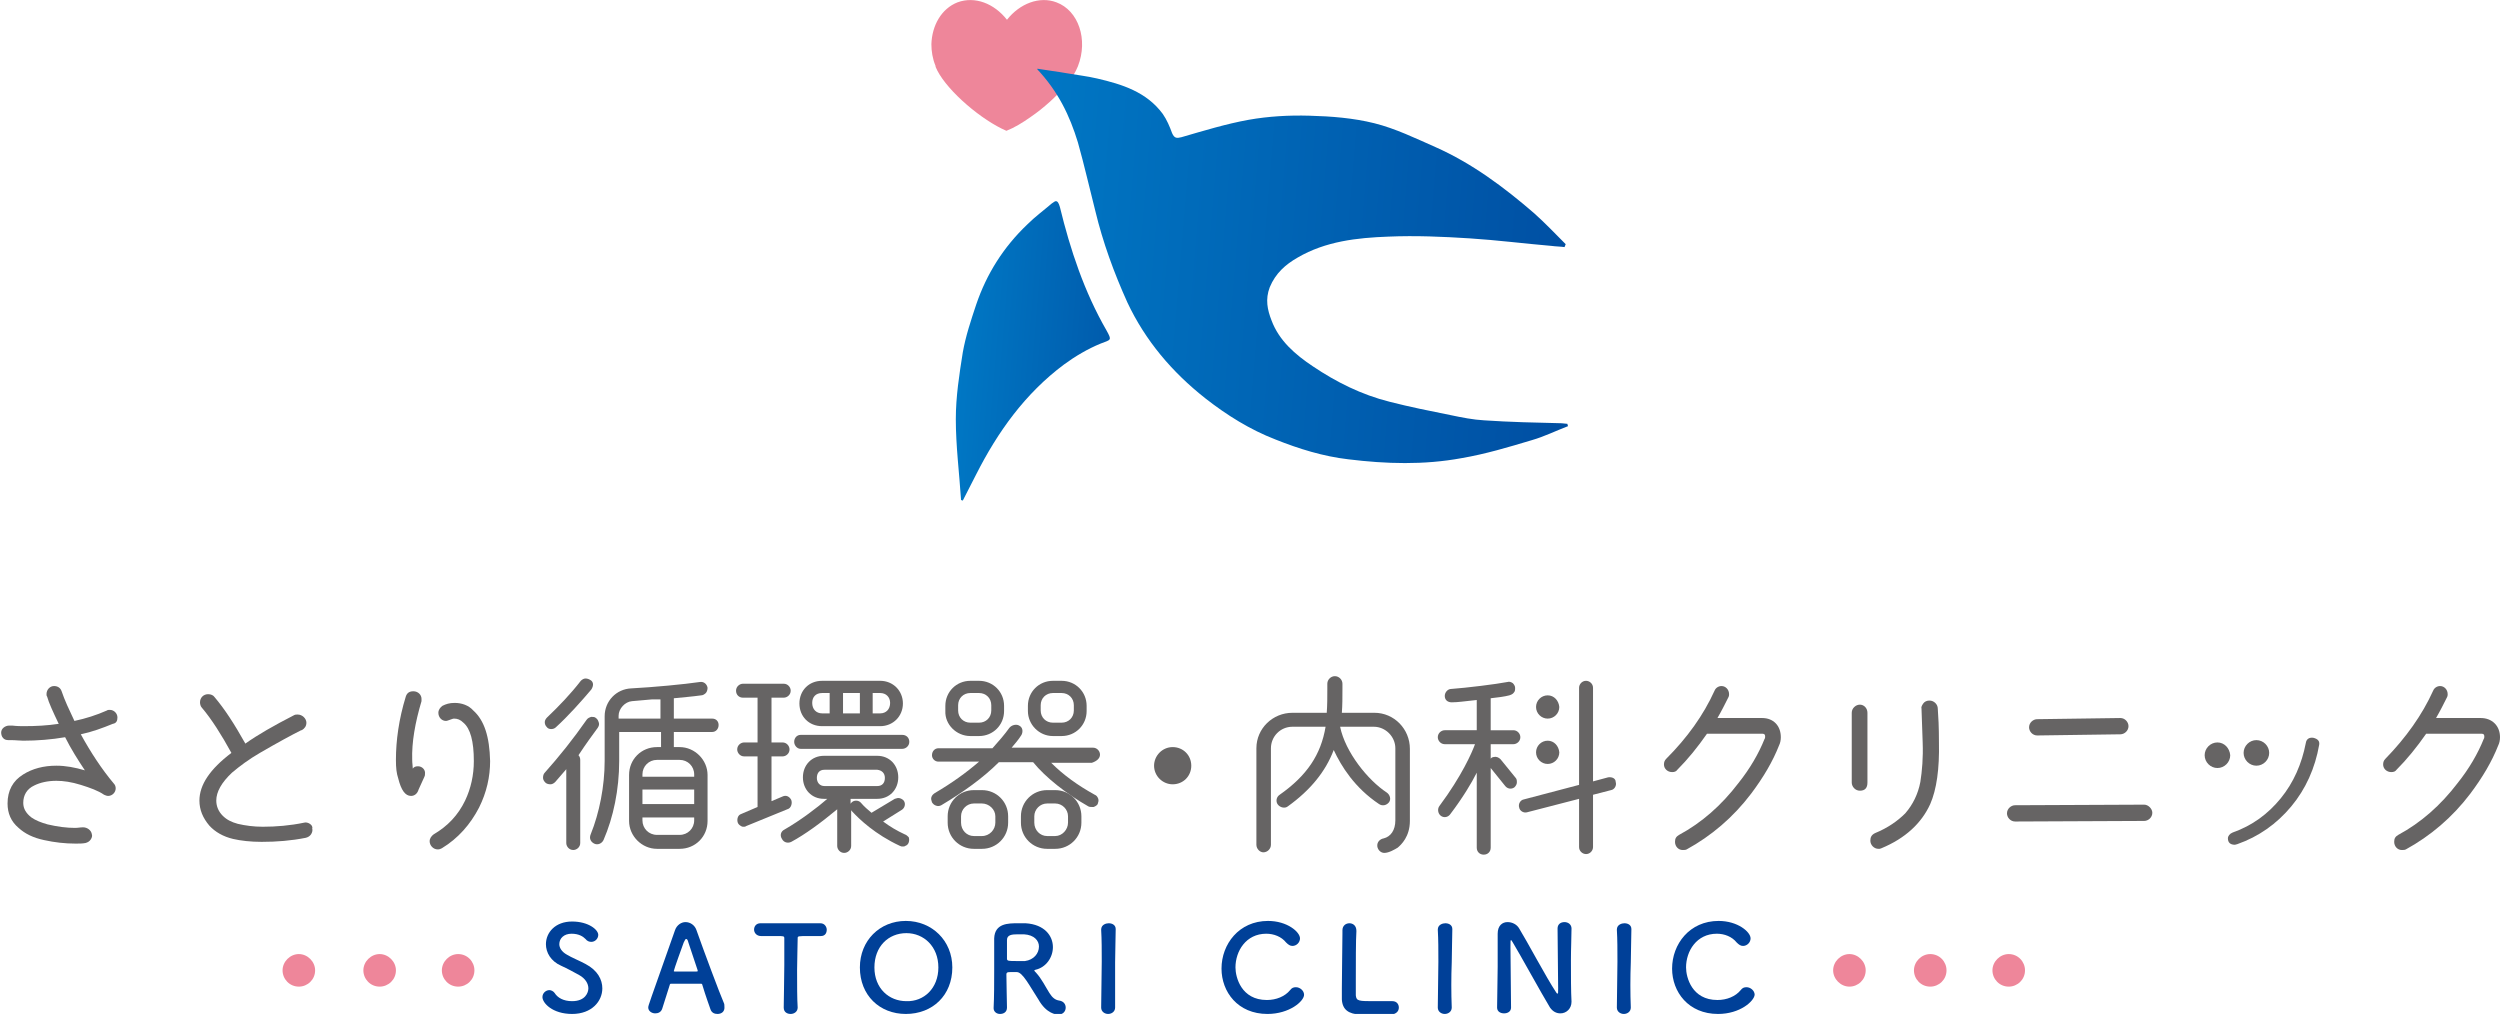 <?xml version="1.0" encoding="utf-8"?>
<!-- Generator: Adobe Illustrator 26.0.2, SVG Export Plug-In . SVG Version: 6.00 Build 0)  -->
<svg version="1.1" id="レイヤー_1" xmlns="http://www.w3.org/2000/svg" xmlns:xlink="http://www.w3.org/1999/xlink" x="0px"
	 y="0px" viewBox="0 0 430 174.4" style="enable-background:new 0 0 430 174.4;" xml:space="preserve">
<style type="text/css">
	.st0{fill:#004098;}
	.st1{fill:#EE869A;}
	.st2{fill:#666464;}
	
		.st3{clip-path:url(#SVGID_00000005236414479947765350000013505264129401953460_);fill:url(#SVGID_00000021819062724936970950000000214075932336132251_);}
	
		.st4{clip-path:url(#SVGID_00000032620215283627714180000016420179961826998147_);fill:url(#SVGID_00000043416916405575068510000010297790952111335062_);}
</style>
<g>
	<path class="st0" d="M98.4,174.4c-3.4,0-5.1-1.9-5.1-2.9c0-0.7,0.6-1.2,1.2-1.2c0.3,0,0.7,0.2,0.9,0.5c0.5,0.8,1.5,1.4,3,1.4
		c2.3,0,2.8-1.5,2.8-2.2c0-0.8-0.5-1.7-1.6-2.3c-0.9-0.5-2-1.1-3.1-1.6c-1.8-0.8-2.6-2.3-2.6-3.7c0-2,1.6-3.9,4.5-3.9
		c2.8,0,4.5,1.4,4.5,2.3c0,0.6-0.5,1.2-1.2,1.2c-0.3,0-0.7-0.1-1-0.5c-0.4-0.4-1.1-0.9-2.4-0.9c-1.3,0-2.1,0.8-2.1,1.8
		c0,0.6,0.4,1.3,1.3,1.8c0.8,0.5,2.3,1.1,3.2,1.6c2.1,1.1,2.9,2.7,2.9,4.2C103.6,172.2,101.8,174.4,98.4,174.4"/>
	<path class="st0" d="M123.4,174.4c-0.5,0-1-0.2-1.2-0.8c-0.2-0.6-0.8-2.2-1.4-4.2c0-0.1-0.1-0.2-0.2-0.2c-0.3,0-1.2,0-2.1,0
		c-1.2,0-2.6,0-3.1,0c-0.1,0-0.2,0.1-0.2,0.2c-0.5,1.6-1,3.1-1.3,4.1c-0.2,0.6-0.7,0.8-1.2,0.8c-0.6,0-1.2-0.4-1.2-1
		c0-0.4,0.1-0.5,4.6-13.3c0.3-0.9,1.1-1.4,1.8-1.4c0.8,0,1.6,0.5,1.9,1.4c1.3,3.7,4,10.9,4.7,12.5c0.1,0.2,0.1,0.4,0.1,0.6
		C124.7,174,124.1,174.4,123.4,174.4 M120,166.9c-0.6-1.9-1.3-3.8-1.6-4.8c-0.1-0.4-0.2-0.6-0.4-0.6c-0.1,0-0.2,0.2-0.4,0.6
		c-0.3,0.8-1.7,4.7-1.7,4.9c0,0.1,0,0.1,0.2,0.1c0.4,0,1.2,0,1.9,0c0.7,0,1.5,0,1.8,0c0.1,0,0.2,0,0.2-0.1
		C120,167,120,166.9,120,166.9"/>
	<path class="st0" d="M134.8,173.3c0-1.6,0.1-4.6,0.1-7.3c0-1.8,0-3.5,0-4.6c0-0.4-0.1-0.4-1.3-0.4c-0.8,0-1.8,0-2.7,0
		c-0.8,0-1.2-0.6-1.2-1.1c0-0.6,0.4-1.1,1.1-1.1h0c1.2,0,3.4,0,5.6,0c1.8,0,3.5,0,4.7,0c0.8,0,1.1,0.7,1.1,1.1c0,0.6-0.3,1.1-1,1.1
		H141c-0.7,0-1.3,0-1.8,0c-2,0-2,0-2,0.4c0,1.4-0.1,3.4-0.1,5.4c0,2.5,0,5,0.1,6.5c0,0.7-0.6,1.1-1.2,1.1
		C135.4,174.4,134.8,174.1,134.8,173.3L134.8,173.3z"/>
	<path class="st0" d="M147.9,166.4c0-4.6,3.4-8,7.9-8c4.5,0,8,3.4,8,8c0,4.8-3.4,8-8,8C151.3,174.4,147.9,171.2,147.9,166.4
		 M161.4,166.4c0-3.6-2.5-5.9-5.5-5.9c-3.1,0-5.5,2.3-5.5,5.9c0,3.6,2.5,5.8,5.5,5.8C158.9,172.3,161.4,170,161.4,166.4"/>
	<path class="st0" d="M174.9,167.2c-0.3,0-0.7,0-1.1,0c-0.4,0-0.7,0-0.7,0.4c0,1.5,0.1,4.9,0.1,5.7c0,0.8-0.6,1.1-1.2,1.1
		c-0.6,0-1.1-0.4-1.1-1v0c0.1-1.9,0.1-4.4,0.1-6.6c0-4.5,0-4.5,0-5.4c0.1-2.6,2.4-2.6,4.1-2.6c0.5,0,0.9,0,1.3,0
		c3.3,0.2,4.7,2.2,4.7,4.1c0,1.8-1.2,3.5-3,3.9c-0.1,0-0.2,0.1-0.2,0.1c0,0.1,0.1,0.2,0.3,0.4c1,1.1,1.6,2.4,2.3,3.5
		c0.5,0.8,1,1.2,1.7,1.3c0.7,0.1,1.1,0.6,1.1,1.2c0,0.6-0.4,1.2-1.3,1.2c-0.3,0-2-0.1-3.4-2.6C177.1,169.6,175.9,167.2,174.9,167.2
		 M178.7,162.8c0-1-0.8-2-2.6-2.1c-0.3,0-0.6,0-1,0c-1.1,0-1.9,0.1-1.9,1c0,0.5,0,2,0,3.2c0,0.4,0.3,0.4,1.7,0.4c0.5,0,1.1,0,1.4,0
		C177.8,165.1,178.7,164,178.7,162.8"/>
	<path class="st0" d="M191.8,173.3c0,0.7-0.6,1.1-1.2,1.1c-0.6,0-1.2-0.4-1.2-1.1v0c0-2.5,0.1-5.2,0.1-7.9c0-2,0-3.8-0.1-5.5
		c0-0.9,0.9-1.1,1.3-1.1c0.6,0,1.2,0.3,1.2,1v0c0,1.7-0.1,3.7-0.1,5.7C191.8,168.1,191.8,170.8,191.8,173.3L191.8,173.3z"/>
	<path class="st0" d="M218,174.4c-5.1,0-7.9-3.8-7.9-7.8c0-4.2,3-8.2,8-8.2c3.3,0,5.5,1.9,5.5,3c0,0.7-0.6,1.3-1.3,1.3
		c-0.4,0-0.7-0.2-1.1-0.6c-0.8-1-2.1-1.5-3.4-1.5c-3.5,0-5.3,3-5.3,5.8c0,1.7,1,5.6,5.4,5.6c1.6,0,3.1-0.6,4-1.7
		c0.3-0.4,0.6-0.5,1-0.5c0.7,0,1.4,0.6,1.4,1.3C224.3,172.2,221.8,174.4,218,174.4"/>
	<path class="st0" d="M230.9,160c0-0.8,0.6-1.2,1.2-1.2c0.6,0,1.2,0.4,1.2,1.3v0.1c-0.1,1.3-0.1,5.7-0.1,8.5c0,1.2,0,2.1,0,2.5
		c0.1,1,0.5,1,3.3,1c1.2,0,2.5,0,2.9,0h0.1c0.7,0,1.1,0.5,1.1,1.1c0,0.6-0.4,1.1-1.3,1.2c-0.3,0-1.5,0-2.7,0c-1.2,0-2.4,0-2.7,0
		c-1.9-0.1-3-0.8-3.1-2.6c0-0.4,0-1.1,0-1.9c0-2.8,0.1-7.4,0.1-9.4V160L230.9,160z"/>
	<path class="st0" d="M249.7,173.3c0,0.7-0.6,1.1-1.2,1.1c-0.6,0-1.2-0.4-1.2-1.1v0c0-2.5,0.1-5.2,0.1-7.9c0-2,0-3.8-0.1-5.5
		c0-0.9,0.9-1.1,1.3-1.1c0.6,0,1.2,0.3,1.2,1v0c0,1.7-0.1,3.7-0.1,5.7C249.6,168.1,249.6,170.8,249.7,173.3L249.7,173.3z"/>
	<path class="st0" d="M257.5,173.3c0-2.1,0.1-4.6,0.1-7c0-2.1,0-4,0-5.6v-0.1c0-1.4,0.8-2,1.7-2c0.8,0,1.6,0.4,2,1.1
		c1.3,2.1,4.7,8.5,6.3,10.9c0.1,0.2,0.2,0.3,0.3,0.3c0.1,0,0.1-0.1,0.1-0.9c0-1.9-0.1-8.4-0.1-10.3c0-0.7,0.5-1.1,1.2-1.1
		c0.6,0,1.2,0.4,1.2,1.1v0c0,1.4-0.1,3.4-0.1,5.5c0,2.6,0,5.3,0.1,7.1v0c0,1.2-0.9,2-1.9,2c-0.7,0-1.3-0.3-1.8-1
		c-1.4-2.3-5.3-9.4-6.4-11.2c-0.1-0.1-0.2-0.4-0.3-0.4c-0.1,0-0.1,0.2-0.1,1.2c0,2.1,0.1,8.2,0.1,10.4v0c0,0.7-0.6,1-1.2,1
		S257.5,174,257.5,173.3L257.5,173.3z"/>
	<path class="st0" d="M280.5,173.3c0,0.7-0.6,1.1-1.2,1.1c-0.6,0-1.2-0.4-1.2-1.1v0c0-2.5,0.1-5.2,0.1-7.9c0-2,0-3.8-0.1-5.5
		c0-0.9,0.9-1.1,1.3-1.1c0.6,0,1.2,0.3,1.2,1v0c0,1.7-0.1,3.7-0.1,5.7C280.4,168.1,280.4,170.8,280.5,173.3L280.5,173.3z"/>
	<path class="st0" d="M295.5,174.4c-5.1,0-7.9-3.8-7.9-7.8c0-4.2,3-8.2,8-8.2c3.3,0,5.5,1.9,5.5,3c0,0.7-0.6,1.3-1.3,1.3
		c-0.4,0-0.7-0.2-1.1-0.6c-0.8-1-2.1-1.5-3.4-1.5c-3.5,0-5.3,3-5.3,5.8c0,1.7,1,5.6,5.4,5.6c1.6,0,3.1-0.6,4-1.7
		c0.3-0.4,0.6-0.5,1-0.5c0.7,0,1.4,0.6,1.4,1.3C301.7,172.2,299.3,174.4,295.5,174.4"/>
	<path class="st1" d="M81.6,166.9c0,1.6-1.3,2.8-2.8,2.8c-1.6,0-2.8-1.3-2.8-2.8s1.3-2.8,2.8-2.8C80.4,164.1,81.6,165.4,81.6,166.9"
		/>
	<path class="st1" d="M68.1,166.9c0,1.6-1.3,2.8-2.8,2.8c-1.6,0-2.8-1.3-2.8-2.8s1.3-2.8,2.8-2.8C66.8,164.1,68.1,165.4,68.1,166.9"
		/>
	<path class="st1" d="M54.2,166.9c0,1.6-1.3,2.8-2.8,2.8c-1.6,0-2.8-1.3-2.8-2.8s1.3-2.8,2.8-2.8C52.9,164.1,54.2,165.4,54.2,166.9"
		/>
	<path class="st1" d="M348.3,166.9c0,1.6-1.3,2.8-2.8,2.8c-1.6,0-2.8-1.3-2.8-2.8s1.3-2.8,2.8-2.8
		C347.1,164.1,348.3,165.4,348.3,166.9"/>
	<path class="st1" d="M334.8,166.9c0,1.6-1.3,2.8-2.8,2.8c-1.6,0-2.8-1.3-2.8-2.8s1.3-2.8,2.8-2.8
		C333.6,164.1,334.8,165.4,334.8,166.9"/>
	<path class="st1" d="M320.9,166.9c0,1.6-1.3,2.8-2.8,2.8s-2.8-1.3-2.8-2.8s1.3-2.8,2.8-2.8S320.9,165.4,320.9,166.9"/>
	<path class="st2" d="M201.7,128.5c-1.8,0-3.2,1.5-3.2,3.2c0,1.8,1.5,3.2,3.2,3.2c1.8,0,3.2-1.4,3.2-3.2
		C204.9,129.9,203.5,128.5,201.7,128.5"/>
	<path class="st2" d="M20.2,123.4c0-0.7-0.6-1.3-1.3-1.3c-0.2,0-0.4,0-0.5,0.1c-1.8,0.8-3.7,1.4-5.6,1.8c-0.9-1.9-1.7-3.6-2.2-5.1
		c-0.2-0.6-0.7-0.9-1.3-0.9c-0.7,0-1.3,0.6-1.3,1.4c0,0.1,0,0.3,0.1,0.4c0.3,1.1,1,2.6,2,4.7c-2,0.3-3.9,0.4-6,0.4
		c-0.5,0-1.2,0-2-0.1l-0.5,0c-0.7,0-1.4,0.5-1.4,1.2c0,0.3,0.1,0.7,0.3,0.9c0.2,0.3,0.6,0.4,0.9,0.4l0.4,0c0.9,0,1.6,0.1,2.2,0.1
		c2.4,0,4.9-0.2,7.2-0.6c1,2,2.2,3.9,3.4,5.7c-1.7-0.5-3.3-0.8-4.9-0.8c-2.2,0-4.1,0.5-5.7,1.5c-1.8,1.1-2.7,2.8-2.7,5
		c0,1.7,0.6,3.1,1.9,4.2c1.1,1,2.5,1.7,4.4,2.1c1.8,0.4,3.6,0.6,5.4,0.6c0.6,0,1.2,0,1.7-0.1c0.4-0.1,0.7-0.3,0.9-0.6
		c0.2-0.3,0.3-0.6,0.2-0.9c-0.1-0.7-0.8-1.2-1.5-1.2c-0.5,0-0.9,0.1-1.4,0.1c-1.4,0-3-0.2-4.7-0.6c-1.1-0.3-2.1-0.7-2.8-1.2
		c-0.9-0.7-1.4-1.5-1.4-2.5c0-1.3,0.6-2.4,1.9-3c1-0.5,2.3-0.8,3.8-0.8c1.2,0,2.6,0.2,4.2,0.7c1.6,0.5,3,1,4,1.7
		c0.2,0.1,0.5,0.2,0.7,0.2c0.7,0,1.3-0.6,1.3-1.3c0-0.3-0.1-0.6-0.3-0.8c-2.1-2.5-4-5.4-5.7-8.5c1.9-0.4,3.8-1.1,5.5-1.8
		C20,124.4,20.2,124,20.2,123.4"/>
	<path class="st2" d="M53.3,141.7c-0.3-0.2-0.7-0.3-1-0.2c-2.4,0.5-4.8,0.7-7.1,0.7c-1.6,0-3-0.2-4.3-0.5c-1.1-0.3-1.9-0.7-2.6-1.4
		c-0.7-0.7-1.1-1.6-1.1-2.6c0-1.5,0.9-3.1,2.7-4.8c1.3-1.1,2.9-2.3,4.8-3.4c3.1-1.8,5.5-3.1,7.1-3.9l0.1,0c0.5-0.3,0.8-0.7,0.8-1.3
		c0-0.7-0.7-1.4-1.5-1.4c-0.2,0-0.4,0-0.6,0.1c-3.5,1.8-6.3,3.4-8.4,4.9c-1.9-3.4-3.6-6-5.3-8c-0.2-0.3-0.6-0.5-1.1-0.5
		c-0.8,0-1.4,0.6-1.4,1.4c0,0.3,0.1,0.7,0.3,0.9c1.7,2,3.4,4.7,5.1,7.8c-3.7,2.8-5.5,5.5-5.5,8.2c0,1.6,0.6,3,1.7,4.3
		c1,1.1,2.4,1.9,4.1,2.3c1.3,0.3,3,0.5,4.9,0.5c2.6,0,5.1-0.2,7.6-0.7c0.4-0.1,0.7-0.3,0.9-0.6c0.2-0.3,0.3-0.7,0.2-1
		C53.8,142.2,53.6,141.9,53.3,141.7"/>
	<path class="st2" d="M78.2,120.9L78.2,120.9c-0.9,0-1.5,0.2-2.1,0.5c-0.4,0.3-0.7,0.7-0.7,1.2c0,0.8,0.6,1.4,1.3,1.4
		c0.2,0,0.4-0.1,0.7-0.2c0.3-0.1,0.5-0.2,0.7-0.2c0.6,0,1.1,0.2,1.6,0.7c1.2,1,1.8,3.2,1.8,6.6c0,2.4-0.5,4.7-1.5,6.8
		c-1.2,2.5-3,4.4-5.4,5.8c-0.4,0.3-0.7,0.7-0.7,1.2c0,0.7,0.6,1.4,1.4,1.4c0.3,0,0.5-0.1,0.7-0.2c2.8-1.7,4.9-4.1,6.4-7
		c1.3-2.6,1.9-5.3,1.9-8c-0.1-4.2-1-7-2.9-8.7C80.6,121.3,79.4,120.9,78.2,120.9"/>
	<path class="st2" d="M71.9,131.8c-0.4,0-0.7,0.1-0.9,0.4c0-0.4-0.1-0.9-0.1-1.5c-0.1-3,0.5-6.4,1.6-10.1c0-0.1,0-0.3,0-0.4
		c0-0.7-0.6-1.3-1.4-1.3c-0.7,0-1.1,0.3-1.3,0.9c-1.2,3.9-1.7,7.6-1.7,10.9c0,1.4,0.1,2.3,0.4,3.2c0.5,2,1.2,3,2.2,3c0,0,0,0,0,0
		c0.6,0,1.1-0.4,1.3-1.1l1-2.2c0.1-0.2,0.1-0.3,0.1-0.5C73.2,132.4,72.6,131.8,71.9,131.8"/>
	<path class="st2" d="M122.5,123.6h-6.6v-3.5c1-0.1,3.3-0.3,4.7-0.5c0.3,0,0.6-0.2,0.8-0.4c0.2-0.2,0.3-0.6,0.3-0.9
		c-0.1-0.6-0.6-1.1-1.3-1c-2.7,0.4-8,0.9-11.8,1.1c-2.6,0.1-4.6,2.2-4.6,4.8v7.7c0,4.3-0.9,8.9-2.4,12.6c-0.3,0.7,0,1.3,0.6,1.6
		c0.6,0.3,1.3,0,1.6-0.6c1.7-3.9,2.7-8.7,2.7-13.6v-5h7.2v2.6H113c-2.7,0-4.8,2.1-4.8,4.8v7.9c0,2.6,2.2,4.8,4.8,4.8h3.9
		c2.7,0,4.8-2.1,4.8-4.8v-7.9c0-2.6-2.2-4.8-4.8-4.8h-1v-2.6h6.6c0.6,0,1.1-0.5,1.1-1.2C123.6,124.1,123.2,123.6,122.5,123.6
		 M113.6,120.3v3.3h-7.2v-0.5c0-1.2,1.1-2.4,2.3-2.5c1.1-0.1,2.3-0.2,3.4-0.3C112.6,120.3,113.1,120.3,113.6,120.3 M110.5,140.6h8.9
		v0.5c0,1.4-1.1,2.5-2.5,2.5H113c-1.4,0-2.5-1.1-2.5-2.5V140.6z M119.4,138.3h-8.9v-2.5h8.9V138.3z M119.4,133.6h-8.9v-0.4
		c0-1.4,1.1-2.5,2.5-2.5h3.9c1.4,0,2.5,1.1,2.5,2.5V133.6z"/>
	<path class="st2" d="M102.8,125.2c0.2-0.3,0.3-0.6,0.2-0.9c-0.1-0.3-0.2-0.6-0.5-0.8c-0.2-0.2-0.5-0.2-0.8-0.2
		c-0.3,0.1-0.6,0.2-0.8,0.5c-2.3,3.3-4.7,6.3-7.2,9.1c-0.2,0.2-0.3,0.5-0.3,0.9c0,0.3,0.2,0.6,0.4,0.8c0.2,0.2,0.5,0.3,0.9,0.3
		c0.3,0,0.6-0.2,0.8-0.4c0.6-0.7,1.3-1.5,1.9-2.2V145c0,0.6,0.5,1.2,1.2,1.2c0.6,0,1.2-0.5,1.2-1.2v-14.3c0-0.3-0.1-0.6-0.3-0.8
		C100.8,127.9,102,126.3,102.8,125.2"/>
	<path class="st2" d="M94.8,125.4c0.3,0,0.6-0.1,0.8-0.3v0c2.1-1.9,4.5-4.6,6.1-6.5c0.2-0.3,0.3-0.6,0.3-0.9c0-0.3-0.2-0.6-0.4-0.7
		c-0.3-0.2-0.6-0.3-0.9-0.3c-0.3,0-0.6,0.2-0.8,0.4c-1.7,2.2-3.7,4.3-5.8,6.3c-0.2,0.2-0.4,0.5-0.4,0.8c0,0.3,0.1,0.6,0.3,0.8
		C94.2,125.3,94.5,125.4,94.8,125.4"/>
	<path class="st2" d="M141.4,124.9h10c2.2,0,3.9-1.7,3.9-3.9c0-2.2-1.7-3.9-3.9-3.9h-10c-2.3,0-3.9,1.7-3.9,3.9
		C137.5,123.2,139.1,124.9,141.4,124.9 M141.4,119.2h1.3v3.5h-1.3c-1,0-1.7-0.7-1.7-1.8C139.7,119.9,140.3,119.2,141.4,119.2
		 M145,119.2h2.9v3.5H145V119.2z M151.4,122.7h-1.3v-3.5h1.3c1,0,1.7,0.7,1.7,1.7C153.1,122,152.4,122.7,151.4,122.7"/>
	<path class="st2" d="M136.1,138.5c0.1-0.3,0.1-0.6,0-0.9c-0.3-0.6-0.9-0.9-1.5-0.6l-1.9,0.8v-7.7h1.9c0.6,0,1.2-0.5,1.2-1.2
		c0-0.6-0.5-1.2-1.2-1.2h-1.9v-7.7h2.1c0.6,0,1.2-0.5,1.2-1.2c0-0.6-0.5-1.2-1.2-1.2h-7c-0.6,0-1.2,0.5-1.2,1.2s0.5,1.2,1.2,1.2h2.5
		v7.7h-2.3c-0.6,0-1.2,0.5-1.2,1.2c0,0.6,0.5,1.2,1.2,1.2h2.3v8.7l-2.8,1.2c-0.3,0.1-0.5,0.3-0.6,0.6c-0.1,0.3-0.1,0.6,0,0.9
		c0.1,0.3,0.4,0.5,0.6,0.6c0.1,0.1,0.3,0.1,0.4,0.1c0.2,0,0.3,0,0.4-0.1l7.1-2.9C135.8,139.1,136,138.8,136.1,138.5"/>
	<path class="st2" d="M155.2,126.4h-17.5c-0.6,0-1.1,0.5-1.1,1.2c0,0.6,0.5,1.2,1.1,1.2h17.5c0.6,0,1.2-0.5,1.2-1.2
		C156.4,126.9,155.9,126.4,155.2,126.4"/>
	<path class="st2" d="M155.6,143.5c-1.3-0.6-2.5-1.3-3.7-2.2l3.2-2c0.5-0.3,0.7-1,0.4-1.5c-0.1-0.2-0.4-0.4-0.7-0.5
		c-0.3-0.1-0.6,0-0.9,0.1l-4,2.4c-0.6-0.5-1.3-1.1-1.8-1.7c-0.4-0.5-1.2-0.5-1.6-0.1c-0.1,0.1-0.2,0.2-0.2,0.3v-0.9h4.6
		c2.1,0,3.6-1.6,3.6-3.7c0-2.1-1.5-3.7-3.6-3.7h-9.2c-2.1,0-3.6,1.6-3.6,3.7c0,2.1,1.5,3.7,3.6,3.7h0.6c-1.6,1.4-4.6,3.7-7.4,5.3
		c-0.6,0.3-0.8,1-0.4,1.6c0.3,0.6,1,0.8,1.6,0.5c2.4-1.3,5-3.2,7.9-5.6v6.3c0,0.6,0.5,1.2,1.2,1.2c0.6,0,1.2-0.5,1.2-1.2v-6.2
		c0,0.1,0.1,0.2,0.2,0.3c1.2,1.3,3.9,3.9,8.2,5.9c0.2,0.1,0.3,0.1,0.5,0.1c0.1,0,0.3,0,0.4-0.1c0.3-0.1,0.5-0.3,0.6-0.6
		c0.1-0.3,0.1-0.6,0-0.9C156.1,143.8,155.9,143.6,155.6,143.5 M152.2,133.8c0,0.9-0.5,1.4-1.3,1.4h-9.1c-0.8,0-1.3-0.6-1.3-1.4
		c0-0.9,0.5-1.4,1.3-1.4h9.1C151.7,132.5,152.2,133,152.2,133.8"/>
	<path class="st2" d="M189.2,129.8c0-0.6-0.5-1.2-1.2-1.2h-14c0.6-0.7,1.2-1.4,1.7-2.2c0.3-0.6,0.2-1.3-0.4-1.6
		c-0.5-0.3-1.3-0.1-1.7,0.4c-0.7,1-1.9,2.4-2.9,3.5h-9.3c-0.6,0-1.1,0.5-1.1,1.2c0,0.6,0.5,1.1,1.1,1.1h7c-2.2,1.9-4.7,3.7-7.6,5.4
		c-0.3,0.2-0.5,0.4-0.6,0.7c-0.1,0.3,0,0.6,0.1,0.9c0.2,0.3,0.4,0.5,0.8,0.6c0.3,0.1,0.6,0,0.8-0.1c3.7-2.2,7.2-4.7,9.9-7.4h5.9
		c2.1,2.6,5.8,5.5,9.5,7.6c0.2,0.1,0.4,0.1,0.6,0.1c0.1,0,0.2,0,0.3,0c0.3-0.1,0.6-0.3,0.7-0.5c0.1-0.3,0.2-0.6,0.1-0.9
		c-0.1-0.3-0.3-0.6-0.6-0.7c-2.9-1.6-5.4-3.4-7.5-5.5h7C188.7,130.9,189.2,130.4,189.2,129.8"/>
	<path class="st2" d="M181.1,126.6h1.5c2.4,0,4.3-1.9,4.3-4.3v-0.9c0-2.4-1.9-4.3-4.3-4.3h-1.5c-2.4,0-4.3,1.9-4.3,4.3v0.9
		C176.8,124.6,178.7,126.6,181.1,126.6 M184.7,122.2c0,1.2-0.9,2.1-2.1,2.1h-1.5c-1.2,0-2.1-0.9-2.1-2.1v-0.9c0-1.2,0.9-2.1,2.1-2.1
		h1.5c1.2,0,2.1,0.9,2.1,2.1V122.2z"/>
	<path class="st2" d="M166.9,126.6h1.5c2.4,0,4.3-1.9,4.3-4.3v-0.9c0-2.4-1.9-4.3-4.3-4.3h-1.5c-2.4,0-4.3,1.9-4.3,4.3v0.9
		C162.5,124.6,164.5,126.6,166.9,126.6 M170.5,122.2c0,1.2-0.9,2.1-2.1,2.1h-1.5c-1.2,0-2.1-0.9-2.1-2.1v-0.9c0-1.2,0.9-2.1,2.1-2.1
		h1.5c1.2,0,2.1,0.9,2.1,2.1V122.2z"/>
	<path class="st2" d="M168.9,135.9h-1.4c-2.5,0-4.5,2-4.5,4.5v1.1c0,2.5,2,4.5,4.5,4.5h1.4c2.5,0,4.5-2,4.5-4.5v-1.1
		C173.4,137.9,171.4,135.9,168.9,135.9 M165.3,140.4c0-1.2,1-2.2,2.2-2.2h1.4c1.2,0,2.3,1,2.3,2.2v1.1c0,1.2-1,2.3-2.3,2.3h-1.4
		c-1.2,0-2.2-1-2.2-2.3V140.4z"/>
	<path class="st2" d="M181.5,135.9h-1.4c-2.5,0-4.5,2-4.5,4.5v1.1c0,2.5,2,4.5,4.5,4.5h1.4c2.5,0,4.5-2,4.5-4.5v-1.1
		C186,137.9,184,135.9,181.5,135.9 M177.9,140.4c0-1.2,1-2.2,2.2-2.2h1.4c1.2,0,2.2,1,2.2,2.2v1.1c0,1.2-1,2.3-2.2,2.3h-1.4
		c-1.2,0-2.2-1-2.2-2.3V140.4z"/>
	<path class="st2" d="M236.4,122.6h-5.6c0.1-1.3,0.1-2.7,0.1-4c0-0.3,0-0.7,0-1c0-0.7-0.6-1.3-1.3-1.3c-0.7,0-1.3,0.6-1.3,1.3l0,0.9
		c0,1.4,0,2.8-0.1,4.1h-5.9c-3.4,0-6.2,2.7-6.2,6.1v16.6c0,0.7,0.6,1.3,1.2,1.3c0.7,0,1.3-0.6,1.3-1.3v-16.6c0-2,1.6-3.7,3.7-3.7
		h5.7c-0.8,4.8-3.2,8.4-7.9,11.7c-0.6,0.4-0.7,1.2-0.3,1.7c0.4,0.5,1.2,0.7,1.7,0.3c3.9-2.8,6.5-6,7.9-9.7c1.3,2.8,3.6,6.5,7.8,9.3
		c0.6,0.4,1.3,0.2,1.7-0.3c0.4-0.5,0.2-1.3-0.4-1.7c-3.2-2.1-7.1-6.9-8-11.3h5.8c2,0,3.7,1.7,3.7,3.7v12.4c0,1.7-0.8,2.8-2,3.1
		c-0.6,0.1-1.2,0.6-1.1,1.4c0.1,0.6,0.6,1.1,1.2,1.1c0.8,0,1.8-0.6,2.3-0.9c0.6-0.5,2.1-1.9,2.1-4.6v-12.4
		C242.5,125.4,239.8,122.6,236.4,122.6"/>
	<path class="st2" d="M276.6,133.7l-2.6,0.7v-16.1c0-0.7-0.6-1.2-1.2-1.2c-0.7,0-1.2,0.6-1.2,1.2V135l-9.5,2.5
		c-0.6,0.1-1,0.8-0.8,1.4c0.1,0.6,0.8,1,1.4,0.8l8.9-2.3v8.3c0,0.7,0.6,1.2,1.2,1.2c0.7,0,1.2-0.6,1.2-1.2v-9l3.1-0.8
		c0.6-0.1,1-0.8,0.8-1.4C277.9,133.9,277.3,133.6,276.6,133.7"/>
	<path class="st2" d="M260.3,128c0.6,0,1.2-0.5,1.2-1.2c0-0.6-0.5-1.2-1.2-1.2h-3.9v-5.5c1-0.1,2.5-0.3,3.2-0.5
		c0.3-0.1,0.6-0.2,0.8-0.5c0.2-0.2,0.2-0.5,0.2-0.8c0-0.3-0.2-0.6-0.4-0.8c-0.3-0.2-0.6-0.3-0.9-0.2c-2.1,0.4-7,1-9.7,1.2
		c-0.6,0-1.1,0.6-1.1,1.2c0,0.7,0.5,1.1,1.2,1.1c1.1,0,2.3-0.2,3.4-0.3c0.3,0,0.6-0.1,0.9-0.1v5.2h-5.5c-0.6,0-1.2,0.5-1.2,1.2
		c0,0.6,0.5,1.2,1.2,1.2h5.2c-0.5,1.4-2.3,5.5-6.1,10.6c-0.4,0.5-0.3,1.3,0.2,1.7c0.5,0.4,1.2,0.3,1.6-0.2c2.2-2.9,3.7-5.4,4.6-7.2
		v12.9c0,0.7,0.5,1.2,1.2,1.2c0.7,0,1.2-0.5,1.2-1.2v-13.7l2.5,3.1c0.4,0.5,1.1,0.6,1.6,0.2c0.2-0.2,0.4-0.5,0.4-0.8
		c0-0.3,0-0.6-0.2-0.8l-2.6-3.2c-0.3-0.3-0.7-0.5-1.1-0.4c-0.2,0-0.5,0.1-0.6,0.3V128H260.3z"/>
	<path class="st2" d="M266.2,119.6c-1.1,0-2,0.9-2,2c0,1.1,0.9,2,2,2c1.1,0,2-0.9,2-2C268.1,120.5,267.3,119.6,266.2,119.6"/>
	<path class="st2" d="M266.2,127.4c-1.1,0-2,0.9-2,2c0,1.1,0.9,2,2,2c1.1,0,2-0.9,2-2C268.1,128.3,267.3,127.4,266.2,127.4"/>
	<path class="st2" d="M381.4,127.7c-1.2,0-2.2,1-2.2,2.2c0,1.2,1,2.2,2.2,2.2c1.2,0,2.2-1,2.2-2.2
		C383.5,128.7,382.6,127.7,381.4,127.7"/>
	<path class="st2" d="M388.1,127.3c-1.2,0-2.2,1-2.2,2.2c0,1.2,1,2.2,2.2,2.2c1.2,0,2.2-1,2.2-2.2
		C390.3,128.3,389.3,127.3,388.1,127.3"/>
	<path class="st2" d="M303.1,123.5l-7.7,0c0.7-1.2,1.3-2.4,1.9-3.6c0.1-0.2,0.1-0.4,0.1-0.5c0-0.8-0.6-1.4-1.3-1.4
		c-0.5,0-1,0.3-1.2,0.8c-1.9,4.2-4.7,8.1-8.3,11.7c-0.3,0.3-0.4,0.6-0.4,1c0,0.7,0.6,1.3,1.4,1.3c0.4,0,0.7-0.1,0.9-0.4
		c1.8-1.8,3.5-3.9,5.1-6.2c0.6,0,2.3,0,5,0c2.5,0,4,0,4.5,0c0.5,0,0.5,0.3,0.5,0.5c0,0.1,0,0.3-0.1,0.4c-1,2.5-2.5,5.1-4.5,7.6
		c-2.9,3.8-6.3,6.8-10.2,8.9c-0.5,0.3-0.7,0.6-0.7,1.2c0,0.8,0.6,1.4,1.3,1.4c0.3,0,0.5,0,0.7-0.1c4.2-2.3,8-5.5,11.1-9.6
		c2.1-2.8,3.7-5.5,4.8-8.3c0.2-0.4,0.3-0.9,0.3-1.4C306.3,124.8,305,123.5,303.1,123.5"/>
	<path class="st2" d="M319.9,121.2c-0.7,0-1.4,0.6-1.4,1.4l0,12c0,0.7,0.6,1.4,1.4,1.4h0c0.9,0,1.3-0.5,1.3-1.4l0-12
		C321.2,121.8,320.6,121.2,319.9,121.2"/>
	<path class="st2" d="M333.3,121.9L333.3,121.9c0-0.8-0.7-1.4-1.4-1.4c0,0,0,0-0.1,0c-0.4,0-0.8,0.2-1,0.5c-0.2,0.3-0.4,0.6-0.3,0.9
		l0.2,5.8c0.1,2.6-0.1,4.9-0.4,6.8c-0.4,2.1-1.3,3.9-2.6,5.4c-1.3,1.3-3,2.5-5.2,3.4c-0.6,0.3-0.8,0.7-0.8,1.3
		c0,0.7,0.6,1.4,1.4,1.4c0.2,0,0.3,0,0.5-0.1c4.1-1.7,6.9-4.3,8.4-7.6c1.1-2.5,1.6-6.1,1.5-10.6
		C333.5,125.1,333.4,123.2,333.3,121.9"/>
	<path class="st2" d="M350.4,126.5L350.4,126.5l14.3-0.2c0.7,0,1.4-0.6,1.4-1.4c0-0.7-0.6-1.4-1.4-1.4l-14.3,0.2
		c-0.7,0-1.4,0.6-1.4,1.4C349,125.8,349.6,126.5,350.4,126.5"/>
	<path class="st2" d="M368.8,138.4l-22.2,0.1c-0.7,0-1.4,0.6-1.4,1.4c0,0.7,0.6,1.4,1.4,1.4l22.2-0.1c0.7,0,1.4-0.6,1.4-1.4
		C370.2,139.1,369.5,138.4,368.8,138.4"/>
	<path class="st2" d="M397.9,126.9L397.9,126.9c-0.7-0.1-1.2,0.2-1.3,0.9c-0.7,3.6-2.1,6.8-4.3,9.5c-2.2,2.7-4.9,4.7-8.3,5.9
		c-0.5,0.2-0.8,0.6-0.8,1c0,0.7,0.4,1.1,1.2,1.1c0.1,0,0.3-0.1,0.4-0.1c3.7-1.3,6.8-3.5,9.3-6.5c2.5-3,4.1-6.6,4.8-10.6
		C399,127.5,398.7,127.1,397.9,126.9"/>
	<path class="st2" d="M426.7,123.5l-7.7,0c0.7-1.2,1.3-2.4,1.9-3.6c0.1-0.2,0.1-0.4,0.1-0.5c0-0.8-0.6-1.4-1.3-1.4
		c-0.5,0-1,0.3-1.2,0.8c-1.9,4.2-4.7,8.1-8.2,11.7c-0.3,0.3-0.4,0.6-0.4,1c0,0.7,0.6,1.3,1.4,1.3c0.4,0,0.7-0.1,0.9-0.4
		c1.8-1.8,3.5-3.9,5.1-6.2c0.6,0,2.3,0,5,0c2.5,0,4,0,4.5,0c0.5,0,0.5,0.3,0.5,0.5c0,0.1,0,0.3-0.1,0.4c-1,2.5-2.5,5.1-4.5,7.6
		c-2.9,3.8-6.3,6.8-10.2,8.9c-0.5,0.3-0.7,0.6-0.7,1.2c0,0.8,0.6,1.4,1.3,1.4c0.3,0,0.5,0,0.7-0.1c4.2-2.3,8-5.5,11.1-9.6
		c2.1-2.8,3.7-5.5,4.8-8.3c0.2-0.4,0.3-0.9,0.3-1.4C430,124.8,428.6,123.5,426.7,123.5"/>
</g>
<g>
	<path class="st1" d="M164.7,0.4c3-1.1,6.3,0.2,8.5,3c2.2-2.8,5.6-4.1,8.5-3c3.8,1.4,5.5,6.4,3.7,11c-0.4,1-1.1,2.2-2.1,3.3
		c-1.6,1.9-3.8,3.9-6,5.4c-1.4,1-2.9,1.9-4.2,2.4c-4.2-1.8-10-6.7-11.9-10.4c-0.1-0.3-0.3-0.5-0.3-0.8c-0.5-1.2-0.7-2.5-0.7-3.7
		C160.3,4.4,161.9,1.5,164.7,0.4L164.7,0.4z"/>
	<g>
		<defs>
			<path id="SVGID_1_" d="M185.4,24.5c1.1,3.9,2,7.9,3,11.8c1.3,5.4,3.2,10.6,5.5,15.7c3.1,6.6,7.7,12,13.4,16.5
				c3.7,2.9,7.7,5.4,12.1,7.1c4,1.6,8.2,2.9,12.5,3.4c6.5,0.8,13,1,19.5-0.2c4.1-0.7,8.1-1.9,12.1-3.1c2.1-0.6,4.1-1.6,6.2-2.4
				c0-0.1-0.1-0.2-0.1-0.4c-0.3,0-0.7-0.1-1-0.1c-4.4-0.1-8.9-0.2-13.3-0.5c-1.9-0.1-3.9-0.5-5.8-0.9c-3.5-0.7-7-1.4-10.5-2.3
				c-4.8-1.2-9.2-3.4-13.2-6.1c-3-2-5.8-4.4-7.1-7.9c-0.7-1.8-1.1-3.6-0.3-5.7c1-2.4,2.7-3.9,4.8-5.1c4.8-2.8,10.2-3.4,15.6-3.6
				c4.7-0.2,9.3,0,14,0.3c4.7,0.3,9.4,0.9,14.1,1.3c0.7,0.1,1.5,0.1,2.2,0.2c0.1-0.2,0.1-0.3,0.2-0.5c-1.8-1.8-3.5-3.6-5.4-5.3
				c-5.2-4.5-10.7-8.6-17-11.4c-3.4-1.5-6.9-3.2-10.5-4.1c-3.6-0.9-7.4-1.2-11.2-1.3c-3.5-0.1-7,0.1-10.4,0.7
				c-3.9,0.7-7.8,1.9-11.6,3c-0.8,0.2-1.2,0.2-1.6-0.7c-0.4-1.1-0.9-2.3-1.6-3.3c-2.8-3.8-7-5.1-11.3-6.1c-1.7-0.4-3.5-0.6-5.2-0.9
				c-1.7-0.3-3.4-0.5-5.2-0.8C182,15.7,184,19.9,185.4,24.5"/>
		</defs>
		<clipPath id="SVGID_00000135671737470514508330000008803991480568113304_">
			<use xlink:href="#SVGID_1_"  style="overflow:visible;"/>
		</clipPath>
		
			<linearGradient id="SVGID_00000116924801063661056980000013712177606203278476_" gradientUnits="userSpaceOnUse" x1="-247.599" y1="452.48" x2="-247.187" y2="452.48" gradientTransform="matrix(232.377 18.909 18.909 -232.377 49156.375 109870.266)">
			<stop  offset="0" style="stop-color:#0077C4"/>
			<stop  offset="1" style="stop-color:#004EA2"/>
		</linearGradient>
		
			<polygon style="clip-path:url(#SVGID_00000135671737470514508330000008803991480568113304_);fill:url(#SVGID_00000116924801063661056980000013712177606203278476_);" points="
			179,4.8 275.2,12.6 269.1,87.4 172.9,79.6 		"/>
	</g>
	<g>
		<defs>
			<path id="SVGID_00000168815551805413137040000013269327568856722098_" d="M180.9,35c-1.4,1.2-2.9,2.3-4.2,3.6
				c-4.1,3.9-7,8.5-8.8,13.8c-0.9,2.7-1.8,5.4-2.3,8.2c-0.6,3.8-1.2,7.6-1.2,11.5c0,4.6,0.6,9.3,0.9,13.9c0.1,0,0.2,0.1,0.3,0.1
				c0.8-1.5,1.5-3,2.3-4.5c3.7-7.3,8.4-13.9,15.1-18.9c1.9-1.4,4.1-2.7,6.3-3.6c1.8-0.7,2-0.5,1-2.3c-3.8-6.6-6.2-13.8-8-21.2
				c-0.2-0.7-0.4-1-0.7-1C181.5,34.6,181.3,34.7,180.9,35"/>
		</defs>
		<clipPath id="SVGID_00000056412644076325063640000016282576143876085150_">
			<use xlink:href="#SVGID_00000168815551805413137040000013269327568856722098_"  style="overflow:visible;"/>
		</clipPath>
		
			<linearGradient id="SVGID_00000078008645364426812500000015940542585835274126_" gradientUnits="userSpaceOnUse" x1="-246.161" y1="453.546" x2="-245.749" y2="453.546" gradientTransform="matrix(61.812 5.03 5.03 -61.812 13099.72 29331.982)">
			<stop  offset="0" style="stop-color:#0077C4"/>
			<stop  offset="1" style="stop-color:#005BAC"/>
		</linearGradient>
		
			<polygon style="clip-path:url(#SVGID_00000056412644076325063640000016282576143876085150_);fill:url(#SVGID_00000078008645364426812500000015940542585835274126_);" points="
			164.6,32.4 195.6,34.9 191.2,88.3 160.2,85.8 		"/>
	</g>
</g>
</svg>
